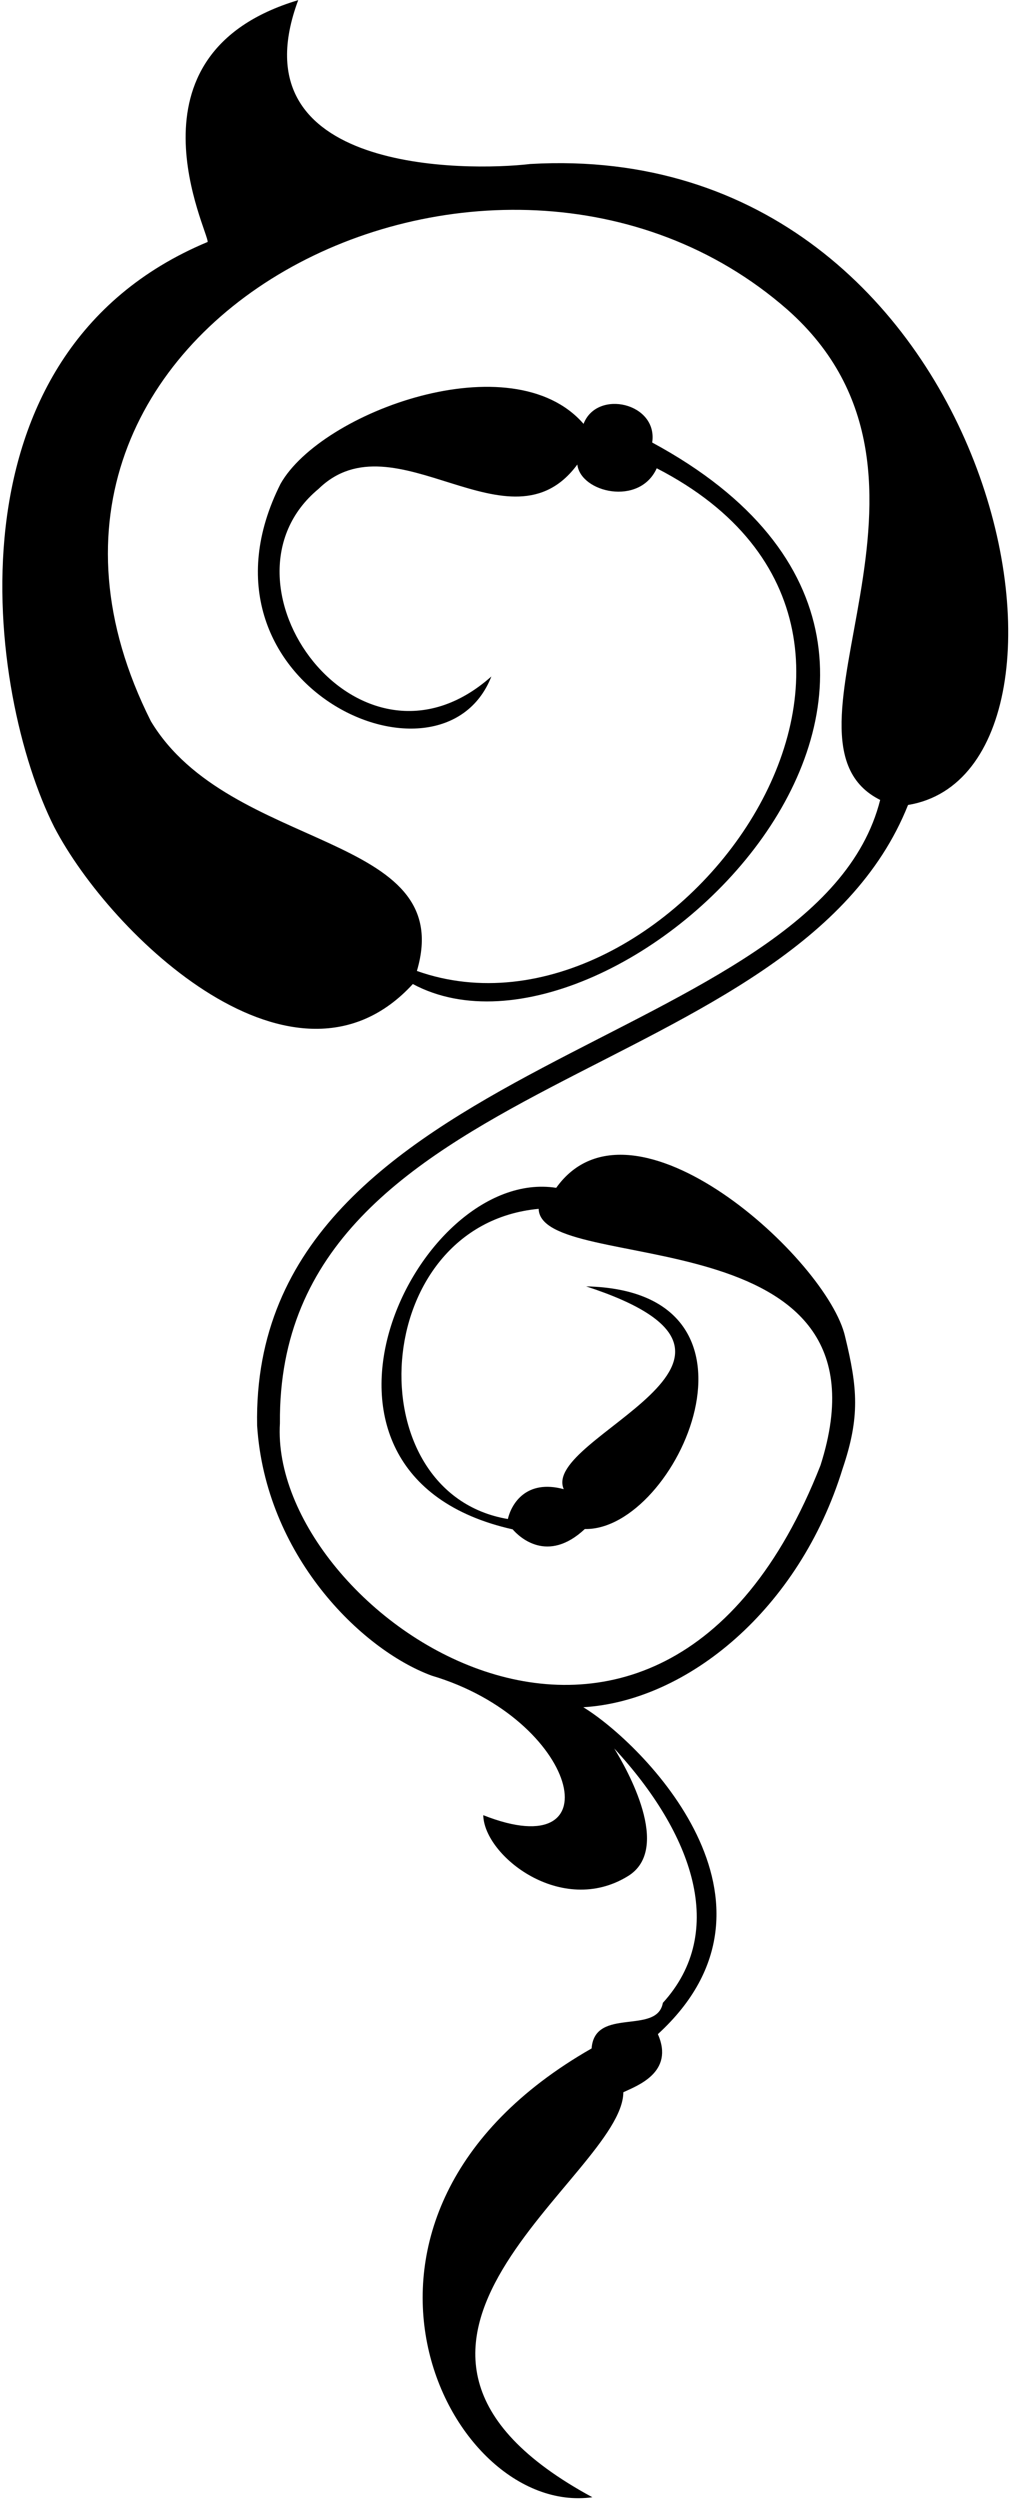 <?xml version="1.0" encoding="UTF-8"?>
<svg xmlns="http://www.w3.org/2000/svg" xmlns:xlink="http://www.w3.org/1999/xlink" width="284pt" height="702pt" viewBox="0 0 284 702" version="1.1">
<g id="surface1">
<path style=" stroke:none;fill-rule:nonzero;fill:rgb(0%,0%,0%);fill-opacity:1;" d="M 148.988 46.051 C 130.973 48.164 65.691 48.656 83.77 0.039 C 32.816 15.301 58.871 65.633 58.324 67.949 C -16.777 99.277 -3.504 195.078 15.23 232.25 C 31.297 263.07 83.07 312.199 115.969 276.336 C 172.996 306.906 298.633 186.562 183.207 124.273 C 184.898 113.164 167.707 109.195 163.926 119.031 C 143.902 95.973 90.266 115.598 78.812 135.855 C 50.668 191.852 124.066 225.574 138.035 189.961 C 100.922 222.93 57.941 163.418 89.48 137.293 C 110.84 116.469 143.242 156.145 162.18 130.441 C 163.078 138.289 179.609 142.258 184.484 131.504 C 276.152 178.629 187.547 297.652 117.109 272.664 C 128.695 233.512 64.555 239.461 42.379 202.523 C -13.699 90.973 139.273 15.301 221.133 86.902 C 274.828 134.324 213.336 207.723 247.25 224.637 C 229.453 294.988 70.289 296.398 72.227 400.32 C 74.535 436.465 101.148 463.121 121.254 470.551 C 162.434 482.777 172.996 524.457 135.754 509.738 C 135.969 521.152 157.789 538.344 176.422 526.836 C 188.867 519.168 176.07 496.719 172.535 490.988 C 194.621 514.898 204.43 542.43 186.203 562.445 C 184.59 571.578 167.047 563.473 166.188 575.242 C 83.73 622.32 125.387 706.961 166.402 701.273 C 87.699 658.691 174.98 611.082 175.102 587.543 C 178.93 585.73 189.527 581.984 184.809 571.223 C 225.285 534.16 180.414 489.512 163.855 479.422 C 193.078 477.676 224.512 451.957 236.684 412.473 C 241.641 397.859 240.895 389.738 237.406 375.379 C 232.578 353.848 177.629 303.602 156.242 333.566 C 116.793 327.406 75.133 414.031 144.012 429.473 C 145.934 431.691 153.82 439.156 164.285 429.379 C 190.191 429.898 220.605 362.453 164.645 361.238 C 227.219 381.629 151.84 403.449 158.367 418.191 C 147.871 415.352 143.695 422.195 142.66 426.57 C 99.602 419.32 103.566 343.938 151.312 339.465 C 151.84 358.484 253.051 340.703 230.492 411.477 C 184.652 528.277 75.398 452.887 78.633 399.672 C 77.734 300.484 223.516 305.238 255.078 226.051 C 314.199 216.316 280.781 38.445 148.988 46.051 "/>
</g>
</svg>
